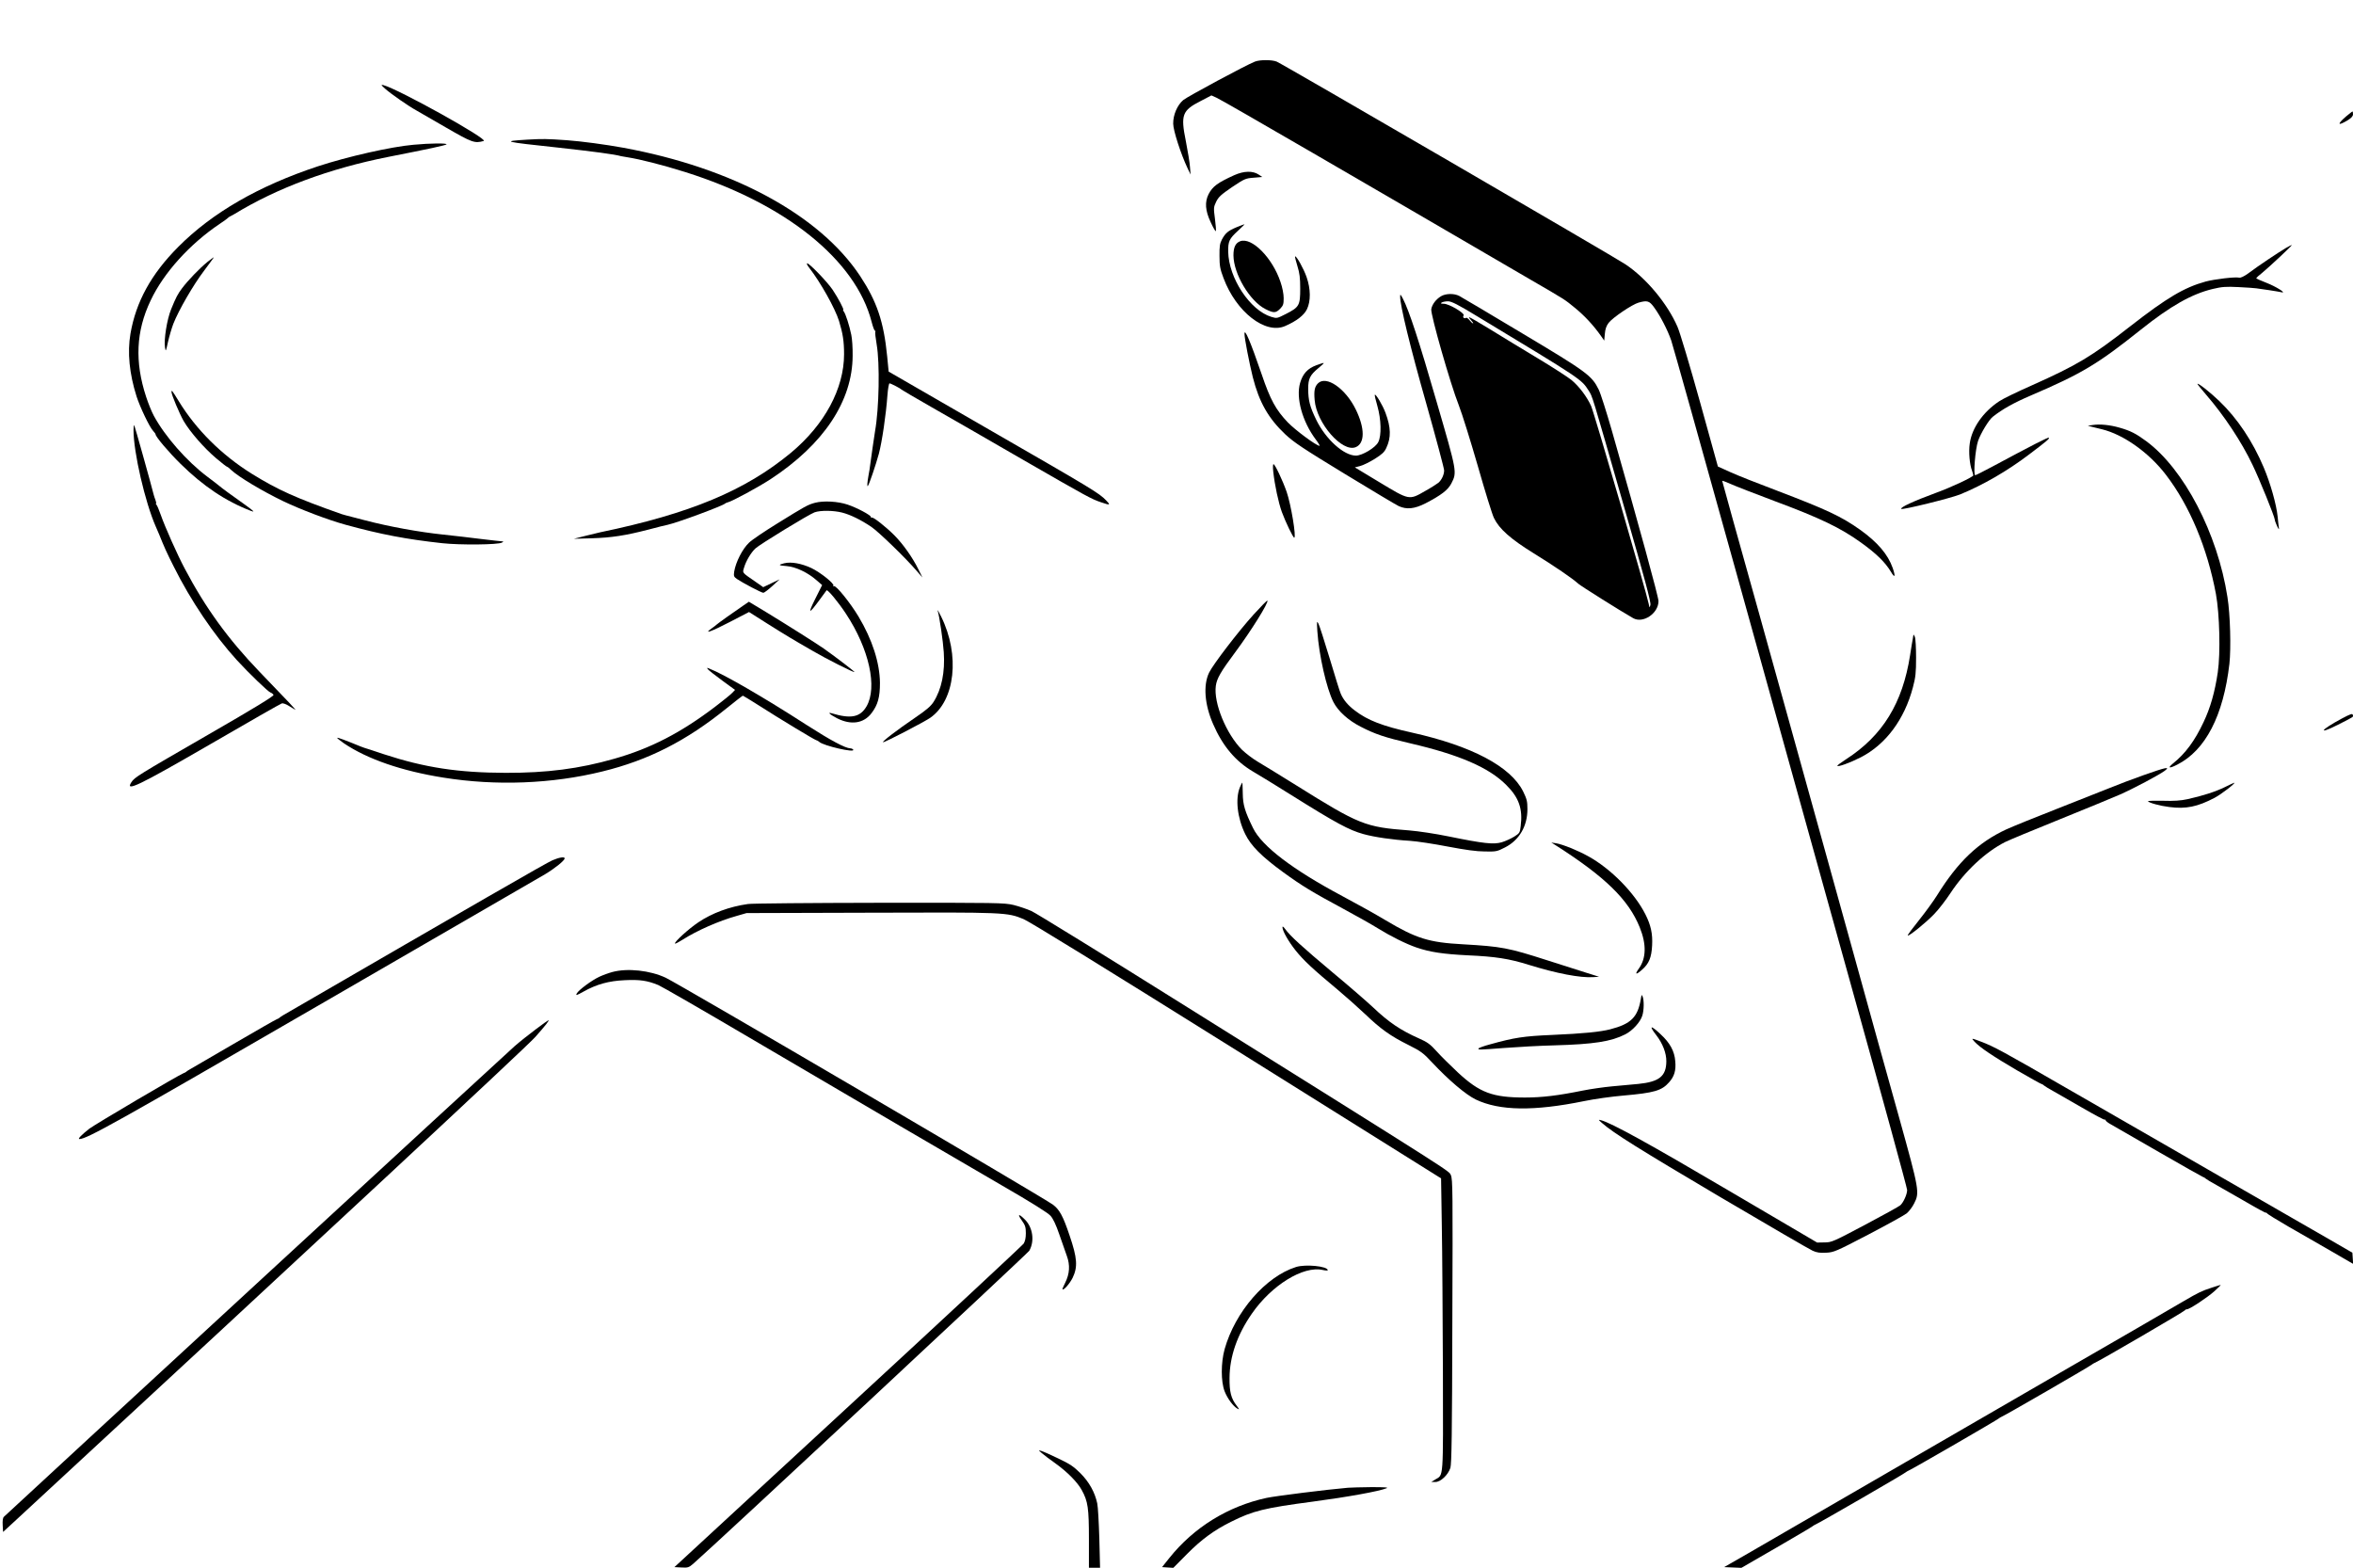 <svg width="6925" height="4614" viewBox="0 0 6925 4614" fill="none" xmlns="http://www.w3.org/2000/svg">
<g clip-path="url(#clip0_4503_2717)">
<path d="M3693.21 181.316C3667.26 191.409 3494.94 284.05 3482.33 294.503C3464.66 309.643 3452.41 338.12 3452.77 364.074C3452.77 383.9 3475.48 453.831 3495.3 495.645L3503.96 513.668L3502.15 491.319C3501.43 478.703 3495.66 444.458 3489.9 414.9C3474.39 338.12 3479.08 325.143 3533.52 297.387L3565.24 280.806L3580.38 287.655C3589.03 291.259 3716.64 364.795 3864.44 450.586C4012.25 536.738 4142.02 612.076 4152.84 618.204C4172.66 629.739 4336.32 724.903 4501.79 821.509C4611.02 884.951 4603.45 880.265 4636.61 907.3C4663.65 929.649 4688.88 956.684 4710.51 986.964L4721.33 1002.46L4723.13 982.638C4724.21 968.58 4727.46 959.208 4734.31 950.196C4746.2 934.696 4803.88 895.765 4822.26 890.719C4847.86 883.509 4853.99 885.312 4867.69 904.056C4886.07 928.928 4907.7 970.743 4918.52 1002.1C4923.56 1016.88 5007.92 1317.87 5105.97 1670.77C5204.02 2023.67 5357.95 2577.71 5448.43 2902.13C5538.92 3226.56 5612.82 3496.55 5612.82 3502.31C5612.82 3515.29 5601.64 3539.44 5592.63 3547.37C5589.03 3550.62 5542.16 3576.57 5488.45 3605.05C5395.08 3654.43 5390.4 3656.6 5369.49 3656.6L5347.86 3656.96L5084.7 3502.31C4853.27 3366.06 4742.24 3304.78 4711.59 3296.85C4703.3 3294.68 4703.66 3295.41 4715.2 3305.5C4748.36 3334.7 4825.87 3383 5062.35 3522.86C5203.66 3606.13 5326.23 3677.5 5334.88 3681.11C5346.78 3686.51 5356.15 3687.96 5374.53 3686.87C5397.25 3685.79 5403.73 3682.91 5498.54 3633.53C5553.7 3604.69 5604.53 3576.57 5611.38 3571.16C5618.23 3565.4 5628.32 3552.42 5633.37 3541.97C5649.95 3509.88 5648.51 3502.31 5589.75 3291.08C5560.55 3186.9 5502.51 2978.55 5461.05 2827.88C5419.23 2677.2 5379.58 2534.46 5373.09 2510.67C5366.24 2486.87 5325.87 2340.88 5282.97 2186.24C5240.07 2031.6 5193.93 1865.43 5180.23 1816.76C5117.87 1593.99 5068.48 1417 5068.48 1415.2C5068.48 1414.12 5079.29 1418.08 5092.99 1424.21C5106.33 1430.34 5165.09 1453.05 5223.49 1475.04C5356.15 1524.42 5416.35 1553.26 5476.55 1596.52C5522.7 1629.68 5547.93 1654.55 5565.23 1683.03C5576.77 1702.85 5579.29 1697.45 5570.28 1671.49C5556.22 1631.48 5525.58 1595.8 5474.75 1559.39C5418.87 1519.74 5376.34 1499.91 5227.82 1443.32C5174.1 1423.13 5113.18 1398.98 5092.63 1389.61L5055.86 1373.03L5002.87 1181.98C4973.67 1077.08 4944.11 977.952 4936.9 961.731C4907.34 893.602 4844.98 818.625 4783.69 777.892C4749.09 754.822 3775.4 188.886 3757.38 181.316C3743.32 175.549 3707.99 175.549 3693.21 181.316Z" fill="black"/>
<path d="M1133.74 261.339C1150.32 276.119 1201.87 312.165 1225.66 325.142C1234.68 330.189 1274.33 353.259 1314.34 376.329C1389.33 419.585 1396.9 422.469 1423.57 414.899C1439.43 410.573 1172.31 262.06 1128.33 250.525C1120.4 248.723 1121.12 250.165 1133.74 261.339Z" fill="black"/>
<path d="M6904.45 342.806C6877.42 366.237 6879.58 371.644 6908.78 354.341C6920.31 347.132 6925 342.085 6925 336.318C6925 331.632 6924.28 328.027 6923.56 328.027C6922.48 328.027 6914.19 334.876 6904.45 342.806Z" fill="black"/>
<path d="M1552.63 410.934C1474.76 415.62 1480.17 417.062 1642.03 434.365C1746.21 445.9 1809.66 454.191 1827.68 459.598C1830.56 460.319 1839.22 461.76 1846.43 462.842C1883.56 468.609 1949.17 485.191 2016.94 506.459C2312.18 599.46 2518.38 765.275 2565.24 947.312C2568.85 961.37 2573.17 973.266 2574.98 973.266C2576.42 973.266 2577.14 974.707 2576.06 976.149C2574.98 977.952 2576.78 994.533 2580.02 1013.28C2589.76 1069.87 2587.23 1202.16 2575.34 1268.85C2573.17 1281.47 2563.8 1347.07 2561.28 1366.18C2560.2 1375.19 2558.03 1390.33 2555.87 1400.42C2552.26 1420.97 2551.54 1433.22 2554.07 1430.34C2557.67 1427.1 2577.86 1367.26 2586.51 1335.54C2595.88 1300.21 2607.78 1219.47 2611.75 1163.23C2613.19 1144.13 2616.07 1128.27 2617.87 1128.27C2621.48 1128.27 2650.32 1143.05 2653.2 1146.65C2654.28 1147.73 2694.66 1171.52 2743.32 1199.28C2791.99 1227.04 2911.31 1295.52 3008.28 1351.76C3201.15 1462.78 3211.6 1468.55 3240.44 1478.28C3267.48 1487.65 3269.28 1486.93 3255.22 1472.51C3234.31 1450.89 3213.76 1438.63 2909.51 1263.44L2615.35 1093.66L2611.02 1048.96C2600.93 946.591 2580.74 887.474 2531.72 812.857C2412.39 632.623 2156.09 493.842 1833.81 434.725C1782.62 425.353 1712.32 415.981 1669.07 412.737C1607.78 408.411 1596.61 408.411 1552.63 410.934Z" fill="black"/>
<path d="M1216.65 426.073C1151.04 431.841 1023.43 460.678 935.469 489.516C761.353 547.191 624.367 626.134 524.511 726.704C444.843 806.728 400.143 888.194 383.921 982.277C374.548 1037.07 380.676 1099.79 401.945 1166.84C412.399 1198.92 439.796 1256.59 450.611 1268.13C454.577 1272.45 457.821 1276.78 457.821 1278.22C457.821 1285.07 496.033 1330.49 531.721 1365.46C598.051 1430.7 664.021 1475.04 738.282 1503.51C751.259 1508.56 747.654 1504.6 722.06 1486.21C682.045 1458.1 651.043 1435.03 645.275 1429.98C642.391 1427.46 626.169 1414.84 609.226 1402.22C549.385 1357.16 485.579 1284.35 452.774 1223.79C446.285 1211.9 436.192 1186.66 430.063 1167.92C396.177 1064.82 400.143 974.707 443.401 884.229C481.613 803.124 558.397 718.053 647.078 658.576C658.974 650.645 669.428 643.076 670.51 641.634C671.591 640.192 674.835 638.029 677.719 636.587C680.603 635.145 686.371 632.262 690.337 629.738C816.147 552.958 970.076 496.004 1142.75 461.76C1262.07 438.329 1310.74 427.876 1313.98 424.992C1317.95 421.027 1266.4 421.387 1216.65 426.073Z" fill="black"/>
<path d="M3632.65 515.47C3583.26 537.819 3568.84 548.633 3556.95 571.342C3545.41 594.412 3546.85 619.645 3563.08 653.89C3570.29 669.75 3577.13 681.646 3578.22 680.204C3579.3 679.122 3578.22 662.901 3575.69 644.157C3571.37 611.715 3571.73 609.552 3579.3 593.691C3586.15 579.633 3593.72 572.784 3625.8 550.796C3662.57 526.284 3665.45 524.842 3689.61 523.039L3714.84 520.877L3704.75 514.028C3687.08 502.132 3661.13 502.853 3632.65 515.47Z" fill="black"/>
<path d="M3639.5 668.669C3613.91 679.483 3606.7 685.611 3596.24 704.716C3590.11 716.612 3588.67 724.903 3589.03 753.38C3589.03 782.578 3590.83 791.95 3600.93 818.624C3638.06 918.114 3724.22 985.161 3782.25 959.568C3816.14 944.788 3837.77 927.846 3846.42 910.183C3857.96 886.032 3857.6 850.706 3845.34 815.38C3836.69 790.508 3814.7 751.217 3811.45 754.821C3810.73 755.542 3813.62 768.159 3818.3 782.938C3824.79 803.845 3826.59 817.543 3826.59 849.625C3826.59 898.648 3823.71 904.056 3784.78 923.881C3758.46 937.219 3758.1 937.579 3741.52 932.533C3678.79 913.428 3616.07 818.264 3614.63 740.763C3614.27 710.123 3617.51 702.914 3643.83 678.763C3655 668.309 3663.65 660.018 3662.57 660.018C3661.49 660.018 3651.04 663.983 3639.5 668.669Z" fill="black"/>
<path d="M3649.59 710.124C3635.89 715.531 3630.13 728.147 3630.13 751.578C3630.49 806.369 3678.43 886.753 3724.58 909.823C3748.37 921.719 3754.5 921.719 3767.47 908.742C3776.49 899.37 3777.93 895.405 3777.93 877.742C3777.93 865.486 3774.32 846.381 3768.55 829.799C3744.76 758.427 3683.48 696.786 3649.59 710.124Z" fill="black"/>
<path d="M6728.53 729.228C6705.46 742.926 6646.34 782.217 6615.7 805.287C6604.16 813.578 6594.07 818.264 6590.11 817.182C6578.57 814.299 6518.01 821.508 6490.97 828.717C6428.25 846.02 6376.7 876.66 6270.35 959.568C6155 1049.68 6113.18 1074.56 5980.16 1134.03C5937.62 1152.78 5894.36 1173.69 5883.91 1180.9C5836.32 1212.26 5803.16 1259.84 5797.03 1305.62C5793.42 1330.49 5796.67 1366.9 5803.88 1385.64C5805.68 1391.05 5807.48 1397.18 5807.48 1398.98C5807.48 1403.67 5743.32 1433.94 5697.53 1450.53C5633.01 1474.32 5591.19 1493.42 5595.52 1497.75C5599.12 1501.35 5740.43 1466.39 5768.55 1455.21C5836.32 1427.46 5907.34 1386.36 5971.51 1337.7C6024.5 1297.69 6032.43 1290.84 6029.91 1288.32C6028.1 1286.15 5983.04 1309.22 5863.36 1373.39C5837.76 1387.08 5815.05 1398.62 5813.25 1398.62C5807.12 1398.62 5813.25 1322.2 5821.54 1297.69C5829.47 1274.98 5853.27 1235.69 5864.8 1226.67C5892.92 1204.33 5926.44 1185.58 5976.91 1163.95C6127.24 1099.43 6173.02 1072.03 6301.35 969.661C6388.59 900.09 6450.6 865.125 6512.6 850.345C6540 843.857 6551.17 843.136 6587.94 844.938C6611.74 846.02 6635.17 847.822 6640.21 848.543C6645.26 849.264 6662.2 851.787 6678.07 853.95C6693.93 856.473 6710.15 858.997 6714.11 860.078C6732.14 864.404 6697.53 842.776 6670.13 832.322C6653.55 825.834 6640.21 820.066 6640.21 818.624C6640.57 817.543 6648.14 810.333 6657.52 803.124C6676.62 787.624 6747.64 721.298 6744.76 721.298C6743.67 720.937 6736.46 724.902 6728.53 729.228Z" fill="black"/>
<path d="M610.309 771.043C588.319 788.706 552.63 825.834 535.687 848.544C523.431 864.765 518.023 874.858 503.604 910.184C491.347 940.463 481.974 999.219 485.579 1022.29C487.742 1035.99 488.103 1035.27 494.231 1007.15C497.836 990.929 505.046 966.417 510.093 953.079C525.954 912.707 568.852 838.45 600.936 796.276C617.158 774.647 630.136 756.984 629.415 756.984C628.694 756.984 620.042 763.473 610.309 771.043Z" fill="black"/>
<path d="M2381.75 788.345C2415.28 831.602 2457.82 907.66 2469.35 944.789C2480.53 981.557 2484.13 1004.27 2484.13 1042.48C2484.13 1143.77 2426.81 1250.11 2327.68 1332.65C2193.22 1444.04 2030.64 1511.81 1766.4 1566.6C1761.35 1567.68 1741.88 1572.36 1723.14 1577.05L1688.89 1585.7L1741.16 1584.26C1799.92 1582.46 1839.94 1576.33 1908.43 1558.67C1934.39 1551.82 1959.62 1545.33 1964.67 1544.61C1994.23 1538.12 2128.33 1488.38 2134.1 1481.89C2135.18 1480.81 2138.42 1479.36 2141.31 1478.64C2154.28 1475.76 2229.63 1435.03 2267.48 1410.51C2424.29 1307.78 2509.01 1180.17 2509.37 1046.8C2509.73 1024.45 2507.92 997.057 2505.4 985.522C2499.99 958.487 2488.46 923.161 2483.41 917.033C2481.25 914.149 2480.17 911.986 2481.61 911.986C2485.21 911.986 2466.47 876.66 2450.25 852.509C2434.38 829.078 2382.11 775.008 2375.62 775.008C2373.1 775.008 2375.99 781.136 2381.75 788.345Z" fill="black"/>
<path d="M4120.75 872.334C4120.03 897.206 4150.67 1023.01 4197.9 1188.83C4226.74 1290.84 4250.17 1378.79 4250.17 1384.56C4250.17 1396.82 4242.96 1412.32 4233.59 1420.61C4229.62 1423.85 4212.32 1435.03 4194.29 1445.12C4146.71 1472.51 4148.15 1472.51 4060.19 1419.53L3987.37 1375.55L4002.87 1371.58C4011.53 1369.42 4030.63 1360.05 4045.77 1350.68C4067.04 1337.34 4074.61 1330.49 4080.02 1318.23C4094.44 1287.95 4093.72 1258.04 4077.5 1214.78C4069.56 1193.15 4049.02 1158.55 4046.13 1161.79C4045.05 1162.51 4048.66 1177.65 4053.7 1194.95C4064.88 1234.24 4066.32 1281.83 4056.23 1301.29C4048.3 1317.51 4009 1340.94 3990.62 1340.94C3954.93 1340.94 3901.58 1292.64 3873.82 1235.69C3854.71 1196.4 3850.39 1178.73 3850.03 1144.49C3850.03 1114.57 3855.43 1103.75 3880.31 1083.21C3889.68 1075.64 3896.53 1069.15 3895.81 1068.43C3895.45 1067.71 3885.35 1070.59 3874.18 1074.92C3848.58 1084.29 3834.17 1099.79 3826.23 1127.19C3813.62 1170.8 3832.72 1240.37 3872.02 1293C3879.95 1303.45 3884.99 1312.11 3883.55 1312.11C3874.18 1312.11 3812.18 1265.97 3790.19 1243.26C3754.86 1206.13 3738.64 1176.93 3713.04 1101.23C3680.24 1005.71 3662.57 963.893 3662.57 982.637C3662.57 995.614 3676.63 1068.07 3687.09 1110.24C3705.83 1183.78 3732.87 1231.36 3782.98 1278.58C3808.57 1302.37 3834.53 1319.68 3958.17 1395.01C4038.2 1443.68 4109.22 1486.21 4116.43 1489.46C4139.86 1500.27 4162.93 1497.75 4195.02 1481.53C4241.52 1457.37 4261.35 1442.24 4271.44 1422.77C4288.38 1389.61 4288.38 1389.61 4228.54 1184.14C4176.63 1004.27 4147.07 914.148 4129.05 879.543C4121.84 865.846 4120.75 864.764 4120.75 872.334Z" fill="black"/>
<path d="M4240.8 871.974C4226.02 880.985 4214.84 895.764 4212.32 909.823C4209.79 924.602 4268.55 1130.43 4293.43 1193.15C4303.16 1218.02 4328.03 1298.05 4349.3 1371.58C4370.21 1444.76 4391.48 1513.97 4396.89 1524.78C4412.39 1556.86 4445.91 1586.42 4514.05 1628.6C4574.25 1665.73 4628.68 1702.85 4644.54 1717.63C4651.39 1724.12 4772.52 1800.18 4806.4 1819.29C4835.6 1835.87 4881.02 1805.23 4881.02 1769.18C4881.02 1756.56 4825.15 1552.54 4743.68 1267.05C4727.82 1211.9 4710.51 1157.46 4705.11 1146.65C4684.92 1105.56 4670.5 1094.74 4480.88 981.556C4384.63 923.881 4301 874.136 4294.51 870.892C4279.01 862.962 4254.49 863.683 4240.8 871.974ZM4349.66 932.172C4655.72 1117.09 4653.92 1116.01 4675.19 1149.17C4687.44 1169 4681.67 1149.9 4781.89 1499.19C4840.29 1702.13 4859.4 1773.15 4857.23 1780.35C4854.71 1789.73 4854.71 1789.73 4852.19 1777.11C4845.34 1742.87 4691.41 1213.7 4682.76 1194.95C4670.14 1167.2 4647.79 1137.64 4625.08 1118.53C4614.98 1110.24 4569.92 1081.05 4524.86 1054.01C4479.8 1026.98 4417.08 988.765 4384.99 968.94C4353.27 949.474 4325.87 933.614 4324.07 933.614C4322.27 933.614 4324.79 937.579 4329.48 942.625C4334.16 947.672 4336.69 951.637 4335.24 951.637C4333.44 951.637 4329.12 947.672 4325.15 942.625C4321.18 937.579 4316.5 934.335 4314.7 935.416C4309.29 939.021 4303.52 933.614 4307.49 928.567C4312.53 922.439 4264.59 893.962 4249.09 893.962C4240.44 893.962 4238.99 892.881 4242.96 890.357C4245.84 888.555 4254.13 886.753 4261.34 886.753C4271.8 886.753 4289.82 895.764 4349.66 932.172Z" fill="black"/>
<path d="M3878.86 1128.27C3869.13 1138 3866.61 1149.9 3869.13 1177.65C3874.54 1245.42 3950.24 1332.29 3989.9 1316.07C4017.29 1304.9 4017.29 1260.2 3989.9 1204.69C3959.61 1143.05 3903.02 1104.12 3878.86 1128.27Z" fill="black"/>
<path d="M6467.18 1130.07C6467.18 1131.15 6478.72 1145.21 6492.77 1161.79C6545.41 1222.35 6597.32 1300.93 6629.04 1367.62C6650.31 1411.6 6693.93 1519.74 6694.65 1528.75C6694.65 1531.63 6697.89 1540.28 6701.5 1548.21C6706.18 1558.31 6707.99 1559.75 6706.91 1553.62C6706.18 1548.57 6704.38 1534.16 6703.3 1521.18C6699.7 1484.77 6682.03 1422.41 6662.2 1375.55C6629.76 1298.77 6584.7 1231.36 6531.71 1180.54C6503.95 1153.86 6467.18 1125.02 6467.18 1130.07Z" fill="black"/>
<path d="M504.686 1153.5C504.686 1161.79 528.117 1217.3 540.374 1238.93C559.119 1271.01 600.576 1318.6 635.904 1348.51C652.486 1362.57 667.266 1374.11 668.348 1373.75C669.429 1373.75 674.837 1377.71 680.244 1383.12C702.234 1403.67 771.448 1445.12 832.731 1474.68C883.56 1499.19 966.472 1530.55 1016.58 1544.25C1121.48 1573.09 1196.46 1587.14 1301.37 1598.68C1354 1604.45 1466.83 1603.37 1477.29 1596.88C1482.33 1593.99 1482.33 1593.63 1478.01 1593.27C1475.12 1593.27 1447.37 1590.03 1416.72 1586.42C1386.08 1582.46 1335.61 1576.69 1304.97 1573.45C1233.23 1565.88 1147.44 1550.38 1075.34 1531.63C1008.65 1514.33 1012.62 1515.41 1005.77 1513.25C870.582 1465.67 818.672 1442.24 741.527 1394.65C652.847 1339.5 577.504 1264.89 525.954 1180.54C507.209 1149.9 504.686 1146.65 504.686 1153.5Z" fill="black"/>
<path d="M6158.96 1250.83L6144.54 1252.99L6155.36 1255.87C6161.48 1257.31 6175.18 1260.92 6186.36 1263.44C6249.44 1278.94 6324.43 1331.93 6374.53 1397.54C6444.47 1488.74 6496.38 1613.1 6521.61 1748.27C6532.43 1807.75 6535.31 1922.02 6527.02 1978.97C6518.37 2037.01 6505.39 2082.79 6485.2 2125.32C6459.25 2180.48 6431.85 2217.6 6395.44 2246.8C6378.14 2260.86 6383.91 2262.66 6407.7 2250.41C6490.97 2208.23 6543.6 2106.22 6561.27 1953.74C6566.31 1907.96 6563.79 1808.83 6555.5 1757.29C6526.66 1570.2 6427.53 1380.23 6316.49 1298.41C6286.21 1276.06 6269.99 1267.77 6238.27 1258.76C6209.79 1250.47 6180.23 1247.58 6158.96 1250.83Z" fill="black"/>
<path d="M392.933 1265.61C392.933 1330.85 426.819 1477.92 458.542 1550.02C462.508 1559.03 467.194 1569.48 468.636 1573.45C483.056 1609.49 490.626 1626.43 511.174 1667.17C561.282 1767.74 629.775 1869.03 697.186 1942.93C732.875 1981.86 789.111 2035.93 795.96 2038.09C799.926 2039.53 803.891 2042.78 804.973 2045.3C806.415 2048.54 745.852 2085.67 611.75 2162.81C406.271 2281.41 396.178 2287.53 386.805 2301.95C366.978 2332.23 407.353 2312.77 620.402 2189.49C732.154 2124.6 826.241 2070.89 829.486 2070.17C832.73 2069.09 841.742 2072.33 849.313 2077.02C857.243 2082.07 865.895 2087.11 868.779 2088.92C873.826 2091.8 853.278 2069.81 763.877 1977.17C671.952 1881.65 605.261 1790.09 543.978 1674.02C522.709 1634.37 485.219 1550.02 473.322 1515.77C468.276 1501.71 462.868 1488.38 460.705 1485.85C458.542 1483.69 457.821 1481.53 459.263 1481.53C460.345 1481.53 459.624 1477.2 457.461 1471.43C455.298 1466.03 453.135 1459.18 452.414 1456.29C444.844 1425.65 396.538 1253.35 395.096 1251.55C394.015 1250.47 392.933 1256.95 392.933 1265.61Z" fill="black"/>
<path d="M3747.29 1388.53C3751.61 1427.82 3762.43 1478.64 3772.52 1506.76C3783.34 1536.32 3805.69 1582.46 3808.93 1582.46C3815.78 1582.46 3799.56 1484.77 3786.58 1447.28C3774.68 1413.4 3752.33 1366.18 3748.01 1366.18C3746.2 1366.18 3745.84 1375.19 3747.29 1388.53Z" fill="black"/>
<path d="M2398.7 1479.72C2376.71 1485.85 2372.02 1488.38 2285.86 1541.73C2249.09 1564.43 2212.32 1589.31 2204.39 1597.24C2184.93 1615.62 2165.46 1654.19 2160.77 1682.31C2158.97 1695.28 2159.69 1697.45 2168.7 1703.94C2185.65 1715.47 2241.16 1744.67 2246.57 1744.67C2249.09 1744.67 2260.99 1735.66 2272.89 1724.84L2294.51 1705.02L2270.36 1716.55L2246.21 1728.09L2223.5 1712.23C2182.4 1683.75 2184.93 1686.99 2189.97 1670.05C2195.74 1650.59 2210.16 1626.44 2223.14 1614.18C2235.75 1602.28 2380.31 1513.97 2397.25 1507.84C2414.56 1501.71 2452.77 1502.07 2478.36 1508.56C2503.24 1515.05 2533.52 1529.83 2564.52 1550.74C2586.15 1565.52 2664.74 1641.57 2697.54 1679.78L2714.85 1699.61L2702.23 1674.38C2686.01 1641.21 2657.17 1600.48 2631.93 1575.25C2606.34 1549.66 2569.93 1521.18 2565.96 1523.34C2564.52 1524.42 2563.08 1523.7 2563.08 1521.54C2563.08 1516.13 2521.62 1494.14 2494.59 1485.13C2465.75 1475.4 2423.57 1473.24 2398.7 1479.72Z" fill="black"/>
<path d="M2307.85 1657.8C2289.11 1662.48 2290.91 1664.28 2315.42 1666.09C2342.1 1668.25 2377.79 1685.19 2403.74 1708.26L2419.6 1721.96L2399.06 1763.05C2376.35 1808.47 2380.31 1808.83 2412.75 1764.49C2422.85 1750.8 2431.86 1738.54 2432.58 1737.46C2435.47 1733.85 2467.55 1772.43 2489.9 1806.67C2558.03 1910.12 2582.91 2022.95 2550.1 2079.18C2531.36 2110.91 2504.32 2116.31 2448.08 2099.37C2433.66 2095.04 2442.31 2102.97 2463.94 2114.15C2504.68 2134.7 2541.81 2129.29 2564.88 2099.01C2583.63 2074.5 2589.75 2051.79 2589.75 2009.61C2589.03 1950.5 2567.4 1882.73 2526.67 1814.6C2501.8 1773.15 2459.98 1721.6 2454.21 1725.2C2451.69 1726.65 2451.33 1725.92 2452.77 1723.76C2456.37 1717.99 2413.84 1684.11 2387.88 1671.85C2358.32 1658.16 2328.4 1652.75 2307.85 1657.8Z" fill="black"/>
<path d="M3689.61 1808.47C3644.55 1858.22 3570.29 1955.18 3558.39 1979.69C3540.73 2016.46 3545.05 2073.42 3570.29 2131.09C3598.41 2195.98 3636.62 2241.03 3688.53 2271.31C3702.95 2279.6 3753.05 2310.24 3799.56 2339.44C3933.66 2423.43 3970.07 2442.9 4012.61 2454.79C4045.05 2463.8 4099.49 2471.73 4149.23 2474.62C4170.14 2476.06 4220.25 2483.63 4260.98 2491.56C4312.53 2501.29 4345.34 2505.98 4369.85 2505.98C4403.38 2506.7 4406.26 2505.98 4429.33 2494.08C4471.15 2472.82 4495.3 2431.72 4495.3 2381.26C4495.3 2358.19 4493.5 2351.7 4482.69 2329.35C4445.92 2255.81 4331.28 2195.25 4154.64 2155.96C4068.84 2136.86 4025.58 2120.28 3987.73 2091.44C3967.55 2076.3 3953.49 2059.72 3945.92 2041.7C3943.03 2035.93 3928.61 1988.71 3913.11 1937.16C3897.61 1885.97 3882.83 1839.83 3879.95 1834.79C3875.26 1826.5 3875.26 1829.02 3877.06 1858.22C3881.75 1928.51 3904.1 2026.56 3924.29 2066.21C3937.99 2092.88 3967.55 2119.92 4004.32 2138.66C4047.57 2161.01 4076.05 2170.38 4150.31 2187.68C4294.51 2221.21 4381.75 2258.7 4432.94 2310.24C4470.43 2347.37 4481.96 2380.54 4475.48 2431.36C4473.31 2450.83 4472.23 2452.27 4456.37 2462.36C4447 2468.13 4430.41 2475.7 4419.6 2478.94C4395.45 2485.79 4367.33 2482.91 4263.15 2461.64C4224.57 2453.71 4174.11 2446.14 4147.07 2443.98C4017.29 2434.25 4000.71 2427.4 3814.34 2310.97C3767.47 2281.77 3717.01 2250.77 3702.23 2242.12C3687.45 2233.46 3666.18 2217.24 3655 2206.43C3608.86 2159.93 3571.37 2069.09 3578.22 2018.63C3581.1 1997 3592.64 1976.81 3635.17 1919.86C3682.04 1856.77 3734.67 1772.42 3729.98 1767.74C3728.9 1766.66 3710.88 1785.04 3689.61 1808.47Z" fill="black"/>
<path d="M2188.17 1781.8C2163.66 1798.38 2111.02 1835.87 2108.86 1838.39C2107.78 1839.47 2101.65 1844.52 2094.8 1849.21C2068.13 1867.95 2093.36 1858.94 2147.43 1830.82L2204.39 1801.26L2258.46 1835.51C2312.9 1869.75 2332 1881.29 2392.21 1915.89C2431.5 1938.96 2512.97 1980.06 2514.77 1977.89C2515.85 1976.81 2462.5 1935.72 2424.29 1908.68C2407.71 1896.79 2311.82 1836.23 2254.86 1801.62L2204.03 1770.98L2188.17 1781.8Z" fill="black"/>
<path d="M2759.55 1796.94C2764.95 1814.24 2775.41 1886.69 2777.57 1919.5C2781.54 1977.89 2771.44 2028.36 2747.29 2066.21C2739.36 2078.46 2726.02 2090 2693.58 2111.99C2640.58 2148.03 2593 2184.44 2599.13 2184.44C2605.62 2184.44 2717.73 2126.04 2737.56 2112.71C2811.1 2061.88 2825.88 1928.15 2770 1814.96C2763.15 1800.9 2758.46 1792.97 2759.55 1796.94Z" fill="black"/>
<path d="M5629.76 1878.04C5628.32 1884.89 5624.71 1907.6 5621.47 1928.51C5599.48 2069.45 5540.72 2164.98 5433.66 2234.19C5419.24 2243.56 5407.34 2252.21 5407.34 2253.65C5407.34 2258.7 5445.55 2244.64 5476.55 2228.78C5550.09 2190.93 5604.89 2117.39 5629.76 2022.95C5637.69 1993.39 5639.13 1980.05 5639.13 1935.72C5639.13 1906.88 5637.69 1879.48 5635.53 1874.44C5631.56 1865.43 5631.56 1865.43 5629.76 1878.04Z" fill="black"/>
<path d="M2083.63 1969.96C2086.15 1973.21 2105.26 1987.99 2125.8 2003.12L2163.3 2030.52L2155 2039.17C2150.32 2044.22 2127.97 2062.24 2105.26 2079.54C2003.96 2156.68 1914.56 2202.82 1807.85 2233.1C1704.75 2262.66 1608.86 2274.92 1488.1 2274.56C1348.59 2274.2 1249.82 2259.06 1130.85 2220.13C1100.57 2210.03 1074.62 2201.38 1072.45 2201.02C1070.65 2200.3 1065.61 2198.5 1061.64 2197.06C1016.94 2178.67 993.507 2170.02 992.426 2171.46C991.344 2172.18 1000.36 2179.39 1012.25 2187.68C1081.11 2234.19 1182.4 2269.15 1304.97 2288.62C1459.62 2313.49 1625.08 2307 1772.52 2270.59C1908.07 2237.43 2019.46 2180.84 2138.42 2084.59C2163.66 2064.04 2185.29 2047.46 2186.37 2047.46C2187.09 2047.46 2208.36 2060.44 2232.87 2075.94C2295.23 2115.95 2396.89 2177.23 2401.94 2178.31C2404.1 2178.67 2408.07 2180.84 2410.95 2183.36C2423.21 2194.89 2517.3 2216.52 2511.17 2206.43C2509.73 2204.27 2505.76 2202.46 2502.52 2202.46C2487.74 2202.1 2444.12 2178.67 2373.82 2133.61C2247.65 2052.15 2129.05 1983.66 2087.59 1967.8C2080.02 1964.55 2079.66 1964.92 2083.63 1969.96Z" fill="black"/>
<path d="M6892.56 2114.51C6828.75 2148.75 6818.66 2164.25 6881.02 2132.89C6930.41 2107.66 6926.08 2110.54 6924.28 2103.7C6923.56 2099.37 6917.07 2101.53 6892.56 2114.51Z" fill="black"/>
<path d="M6308.56 2281.41C6275.76 2292.94 6231.42 2309.88 6209.43 2318.9C6187.8 2327.55 6117.14 2355.66 6052.62 2380.9C5988.09 2406.13 5921.76 2433.16 5905.18 2440.73C5821.9 2479.3 5762.42 2535.9 5700.42 2635.75C5690.32 2651.97 5666.17 2685.13 5647.43 2708.56C5628.32 2732.35 5613.54 2752.18 5614.62 2753.26C5617.51 2756.5 5667.97 2715.77 5692.49 2690.18C5705.47 2676.84 5727.09 2648.72 5740.79 2627.82C5782.97 2564.01 5843.53 2507.42 5901.21 2478.22C5912.03 2472.82 5984.48 2442.54 6061.63 2411.54C6139.13 2380.18 6218.8 2347.37 6239.35 2338.36C6280.09 2320.34 6352.54 2281.77 6370.57 2268.79C6388.59 2255.09 6374.89 2257.98 6308.56 2281.41Z" fill="black"/>
<path d="M3649.23 2316.73C3635.17 2350.62 3641.3 2406.85 3664.73 2454.79C3681.68 2489.4 3713.04 2520.76 3775.77 2566.54C3831.28 2606.91 3860.84 2624.93 3955.29 2675.76C3994.22 2696.67 4039.28 2722.26 4054.78 2731.99C4092.64 2755.42 4138.06 2778.13 4168.7 2788.59C4208.71 2802.28 4247.65 2808.05 4320.46 2811.66C4400.85 2815.26 4440.87 2821.39 4498.55 2839.41C4581.1 2865.01 4650.31 2878.34 4688.88 2875.82L4706.19 2874.74L4668.34 2862.84C4647.43 2855.99 4595.52 2839.77 4552.98 2826.08C4438.71 2789.31 4418.88 2785.7 4306.05 2779.21C4205.11 2773.81 4168.34 2762.27 4077.49 2708.2C4048.66 2690.9 3991.7 2659.18 3950.96 2637.55C3804.24 2559.33 3713.76 2490.48 3687.81 2437.13C3663.65 2387.75 3657.89 2368.64 3657.52 2335.12C3657.16 2317.45 3656.8 2303.4 3656.08 2303.4C3655.36 2303.4 3652.48 2309.52 3649.23 2316.73Z" fill="black"/>
<path d="M6548.29 2316.37C6521.25 2329.71 6482.32 2342.33 6437.98 2352.06C6418.15 2356.38 6397.96 2357.83 6365.16 2356.74C6340.29 2356.38 6320.82 2356.74 6321.54 2358.19C6324.42 2362.87 6357.59 2371.88 6384.27 2375.13C6433.29 2381.62 6467.54 2374.41 6517.65 2348.09C6537.11 2338 6581.81 2303.4 6575.33 2303.76C6574.24 2303.76 6562.35 2309.52 6548.29 2316.37Z" fill="black"/>
<path d="M4578.21 2487.6C4724.21 2580.6 4793.07 2648 4825.87 2729.47C4846.06 2779.22 4844.98 2820.67 4822.99 2850.95C4810.37 2868.61 4814.7 2870.05 4832.36 2854.19C4852.91 2836.53 4860.48 2818.15 4862.28 2782.46C4864.08 2748.21 4858.68 2722.98 4842.45 2690.9C4810.37 2627.46 4740.8 2556.81 4674.83 2520.4C4643.1 2502.74 4599.12 2485.07 4579.66 2481.83L4565.6 2479.67L4578.21 2487.6Z" fill="black"/>
<path d="M1625.81 2531.93C1609.94 2538.42 1392.93 2663.5 832.729 2988.29C827.683 2991.17 822.996 2994.77 821.915 2995.86C820.833 2996.94 817.589 2998.74 814.344 2999.82C811.1 3000.9 754.503 3033.35 688.173 3071.92C621.843 3110.49 563.804 3144.37 558.757 3147.25C553.711 3149.78 549.024 3153.38 547.943 3154.46C546.861 3155.54 543.617 3157.35 540.373 3158.43C525.953 3163.83 280.82 3308.38 263.156 3321.72C240.445 3339.38 227.828 3352.36 233.596 3352.36C255.225 3352.36 339.219 3305.5 933.666 2961.25C1285.5 2757.59 1587.23 2582.76 1604.18 2573.03C1633.02 2555.72 1661.85 2532.65 1661.85 2526.17C1661.85 2520.76 1645.99 2523.28 1625.81 2531.93Z" fill="black"/>
<path d="M2201.15 2660.62C2145.99 2668.55 2095.88 2687.29 2055.51 2714.33C2025.95 2734.16 1983.05 2773.45 1986.66 2777.05C1987.38 2778.13 1997.11 2773.09 2007.93 2766.24C2050.82 2738.84 2115.35 2710.36 2168.34 2695.59L2197.18 2687.29L2561.28 2686.21C2958.9 2684.77 2963.94 2685.13 3012.25 2704.96C3030.99 2712.89 3244.4 2844.46 3640.94 3092.46L4241.16 3468.07L4243.32 3605.77C4244.76 3681.47 4245.84 3875.4 4246.56 4036.53C4247.29 4361.31 4248.73 4339.32 4223.85 4354.46L4212.32 4361.67H4224.57C4239.72 4361.67 4261.7 4341.13 4268.55 4320.22C4272.16 4308.68 4273.6 4218.57 4274.32 3888.74C4275.76 3505.56 4275.4 3470.59 4270 3458.7C4263.15 3445 4299.56 3468.07 3473.31 2951.16C3245.49 2808.41 3048.3 2686.93 3035.32 2681.17C3022.34 2675.4 2998.91 2667.47 2983.05 2663.5C2955.65 2657.02 2937.63 2656.66 2588.31 2657.02C2387.16 2657.38 2212.68 2658.82 2201.15 2660.62Z" fill="black"/>
<path d="M3774.32 2728.75C3774.32 2739.92 3791.99 2770.92 3813.26 2797.6C3836.69 2826.8 3863.72 2852.03 3936.54 2912.59C3961.42 2933.5 3997.83 2965.94 4017.65 2984.68C4062.71 3027.94 4092.27 3049.21 4144.54 3075.16C4181.68 3093.9 4188.52 3098.59 4215.2 3127.43C4263.51 3178.97 4313.61 3221.51 4343.17 3235.93C4413.11 3269.45 4514.41 3270.89 4662.57 3240.61C4691.77 3234.49 4743.68 3227.28 4777.56 3224.39C4868.41 3216.46 4890.76 3209.97 4912.39 3185.1C4927.53 3168.16 4932.94 3150.5 4930.41 3123.46C4928.25 3093.9 4914.91 3069.39 4887.15 3043.8C4857.59 3016.04 4851.82 3017.48 4874.54 3046.68C4893.28 3070.83 4904.46 3099.67 4904.1 3123.82C4903.74 3167.44 4883.19 3184.02 4821.54 3190.15C4801.72 3191.95 4766.75 3195.2 4743.32 3197.36C4720.25 3199.52 4682.03 3204.93 4658.6 3209.61C4585.78 3224.39 4538.56 3230.16 4488.09 3230.16C4392.92 3230.16 4355.07 3216.1 4291.26 3156.99C4269.27 3136.44 4240.8 3108.32 4228.54 3094.62C4209.43 3073.36 4201.14 3067.23 4176.63 3056.42C4122.19 3032.26 4087.23 3008.83 4041.08 2964.86C4024.14 2949 3970.79 2902.49 3922.12 2862.12C3833.44 2787.87 3796.67 2754.34 3782.25 2734.16C3777.57 2727.67 3774.68 2725.5 3774.32 2728.75Z" fill="black"/>
<path d="M1802.45 2860.68C1791.63 2863.56 1774.69 2869.69 1764.6 2874.38C1741.88 2884.83 1703.31 2913.31 1697.54 2923.76C1693.94 2930.61 1696.1 2930.25 1716.65 2918.72C1755.94 2896.73 1791.27 2886.99 1838.86 2884.83C1883.2 2882.67 1905.19 2885.91 1937.63 2899.25C1947.72 2903.58 2069.21 2973.51 2208 3055.33C2549.02 3255.75 2794.87 3399.58 2950.61 3490.06C3033.16 3537.64 3084.35 3569.72 3091.56 3578.01C3099.13 3586.3 3107.78 3604.33 3117.51 3632.8C3125.44 3655.87 3135.54 3684.71 3139.86 3696.61C3149.6 3723.28 3148.15 3748.88 3134.82 3775.55C3129.77 3785.28 3126.16 3794.29 3126.88 3794.66C3130.49 3798.26 3148.15 3778.07 3156.81 3760.77C3172.31 3728.33 3170.5 3702.74 3147.79 3636.05C3128.69 3579.09 3118.23 3560.35 3099.49 3545.93C3073.17 3525.75 2000.72 2897.45 1959.26 2877.62C1913.12 2855.99 1847.15 2848.79 1802.45 2860.68Z" fill="black"/>
<path d="M4829.12 2939.62C4820.1 2993.69 4800.28 3013.52 4738.99 3029.38C4709.79 3036.95 4659.33 3042 4567.4 3045.96C4483.41 3049.57 4456.37 3053.89 4386.44 3073.36C4366.97 3078.4 4351.11 3084.53 4351.11 3085.97C4351.11 3089.94 4348.94 3090.3 4428.97 3084.17C4466.46 3081.29 4532.07 3077.68 4574.61 3076.6C4691.05 3073.36 4741.52 3065.43 4783.33 3044.16C4804.6 3033.35 4827.67 3008.11 4833.44 2989.01C4838.49 2973.15 4838.85 2943.23 4834.16 2932.41C4832 2926.29 4830.92 2927.73 4829.12 2939.62Z" fill="black"/>
<path d="M1576.78 3029.38C1556.95 3044.16 1528.83 3066.51 1514.05 3079.49C1494.59 3096.07 50.468 4427.28 11.535 4464.05C8.291 4466.93 7.209 4475.58 7.93 4488.92L9.012 4508.74L50.468 4470.53C932.946 3654.79 1547.58 3083.09 1574.98 3052.45C1606.34 3017.12 1617.52 3002.71 1613.91 3002.71C1613.19 3002.71 1596.25 3014.6 1576.78 3029.38Z" fill="black"/>
<path d="M5811.45 3066.15C5827.67 3083.45 5866.6 3109.4 5936.18 3150.14C5974.03 3172.13 6006.47 3190.15 6007.92 3190.15C6009.36 3190.15 6013.32 3192.31 6016.21 3195.2C6019.45 3197.72 6030.99 3204.93 6041.8 3210.7C6052.62 3216.82 6091.19 3238.81 6127.24 3259.72C6163.29 3280.63 6193.57 3296.85 6194.65 3295.41C6195.73 3294.32 6196.81 3295.05 6196.81 3296.85C6196.81 3299.01 6203.66 3304.42 6212.31 3309.1C6220.6 3313.79 6284.41 3350.56 6354.35 3390.93C6424.28 3431.3 6482.68 3464.11 6483.76 3464.11C6485.2 3464.11 6489.17 3466.27 6492.05 3469.15C6495.3 3471.68 6506.83 3478.88 6517.65 3484.65C6528.46 3490.78 6567.03 3512.77 6603.44 3533.68C6639.49 3554.94 6669.05 3570.8 6669.05 3569.36C6669.05 3567.92 6670.5 3568.64 6671.94 3570.8C6673.38 3573.33 6702.22 3590.99 6735.74 3610.46C6769.63 3629.56 6825.87 3662.36 6861.19 3682.55L6925.36 3719.68L6924.28 3703.1L6923.2 3686.88L6854.71 3647.22C6817.21 3625.6 6778.28 3603.25 6768.19 3597.48C6758.45 3592.07 6651.39 3530.43 6530.26 3460.5C6409.5 3390.93 6302.44 3329.29 6292.34 3323.52C6282.61 3318.12 6190.68 3265.13 6088.67 3206.37C5891.48 3092.46 5868.41 3080.21 5830.56 3065.79C5800.99 3054.61 5800.63 3054.61 5811.45 3066.15Z" fill="black"/>
<path d="M3007.56 3592.43C3017.3 3606.13 3019.1 3611.9 3019.1 3629.56C3019.1 3643.26 3016.93 3653.35 3012.61 3660.2C3009 3665.25 2776.49 3881.89 2495.31 4141.07L1984.85 4612.2L2005.76 4613.28C2024.51 4614.36 2027.39 4613.28 2039.65 4602.83C2108.14 4542.99 3024.14 3689.4 3029.19 3681.11C3045.41 3652.99 3039.65 3612.62 3016.57 3589.55C2997.83 3570.8 2993.14 3572.25 3007.56 3592.43Z" fill="black"/>
<path d="M3813.98 3729.05C3724.94 3757.17 3635.17 3860.62 3604.17 3970.56C3593 4010.58 3593 4066.45 3604.17 4094.93C3612.46 4116.19 3629.77 4139.26 3641.66 4145.75C3648.15 4149.36 3647.79 4148.27 3639.86 4137.46C3622.92 4115.47 3618.23 4096.73 3618.59 4055.27C3618.95 3992.55 3640.94 3928.75 3684.2 3866.39C3742.24 3782.4 3835.61 3724.72 3892.92 3737.7C3901.22 3739.5 3907.7 3739.86 3907.7 3738.42C3907.7 3726.53 3841.73 3720.04 3813.98 3729.05Z" fill="black"/>
<path d="M6508.64 3789.97C6479.8 3799.34 6470.78 3803.67 6425.72 3829.98C6395.44 3848 6199.7 3961.19 6094.07 4022.11C6068.48 4036.89 6006.83 4072.58 5957.09 4101.41C5907.7 4130.25 5846.06 4165.94 5820.1 4180.72C5794.51 4195.5 5732.86 4231.18 5683.11 4260.02C5633.73 4288.86 5572.08 4324.54 5546.13 4339.32C5520.53 4354.1 5458.89 4389.79 5409.14 4418.63C5322.99 4468.73 5297.39 4483.51 5142.74 4572.91L5074.25 4612.2L5099.84 4613.28L5125.08 4614.36L5229.26 4554.16C5286.58 4521 5334.16 4492.88 5335.24 4491.44C5336.32 4490.36 5339.93 4488.2 5343.17 4486.75C5351.46 4483.87 5607.05 4336.08 5609.21 4332.83C5610.3 4331.75 5613.9 4329.59 5617.14 4328.15C5625.44 4325.26 5881.02 4177.47 5883.19 4174.23C5884.27 4173.15 5887.87 4170.98 5891.12 4169.54C5899.41 4166.66 6155 4018.87 6157.16 4015.62C6158.24 4014.54 6161.84 4012.38 6165.09 4010.94C6176.26 4006.97 6429.33 3859.54 6430.41 3856.3C6431.13 3854.85 6433.65 3853.41 6436.18 3853.41C6444.11 3853.41 6497.46 3818.09 6517.65 3799.7C6528.46 3789.97 6536.75 3781.68 6535.67 3781.68C6534.59 3781.68 6522.69 3785.28 6508.64 3789.97Z" fill="black"/>
<path d="M3065.96 4276.6C3072.09 4282.01 3089.75 4295.35 3105.61 4306.52C3140.94 4331.75 3171.22 4362.39 3183.84 4385.82C3201.87 4418.63 3204.75 4438.45 3204.75 4530.01V4614H3220.97H3237.55L3235.39 4528.57C3233.95 4481.35 3231.43 4434.49 3229.26 4424.75C3222.41 4392.31 3205.47 4361.67 3179.88 4336.08C3160.05 4316.25 3148.87 4308.68 3114.63 4292.46C3091.92 4281.29 3069.21 4271.56 3064.16 4270.11C3055.51 4267.59 3055.51 4267.59 3065.96 4276.6Z" fill="black"/>
<path d="M3967.18 4378.61C3903.74 4384.02 3752.33 4403.13 3727.46 4408.53C3614.26 4433.05 3513.69 4495.05 3441.59 4585.16L3419.96 4612.2L3436.54 4613.28L3453.13 4614.36L3493.86 4573.27C3536.04 4530.73 3573.53 4503.34 3622.92 4478.82C3687.8 4446.38 3720.25 4438.45 3864.44 4419.35C3965.02 4406.01 4059.11 4389.07 4080.74 4380.06C4087.23 4377.53 4075.33 4376.81 4035.68 4376.81C4006.12 4377.17 3975.11 4377.89 3967.18 4378.61Z" fill="black"/>
</g>
<defs>
<clipPath id="clip0_4503_2717">
<rect width="6925" height="4614" fill="white"/>
</clipPath>
</defs>
</svg>
